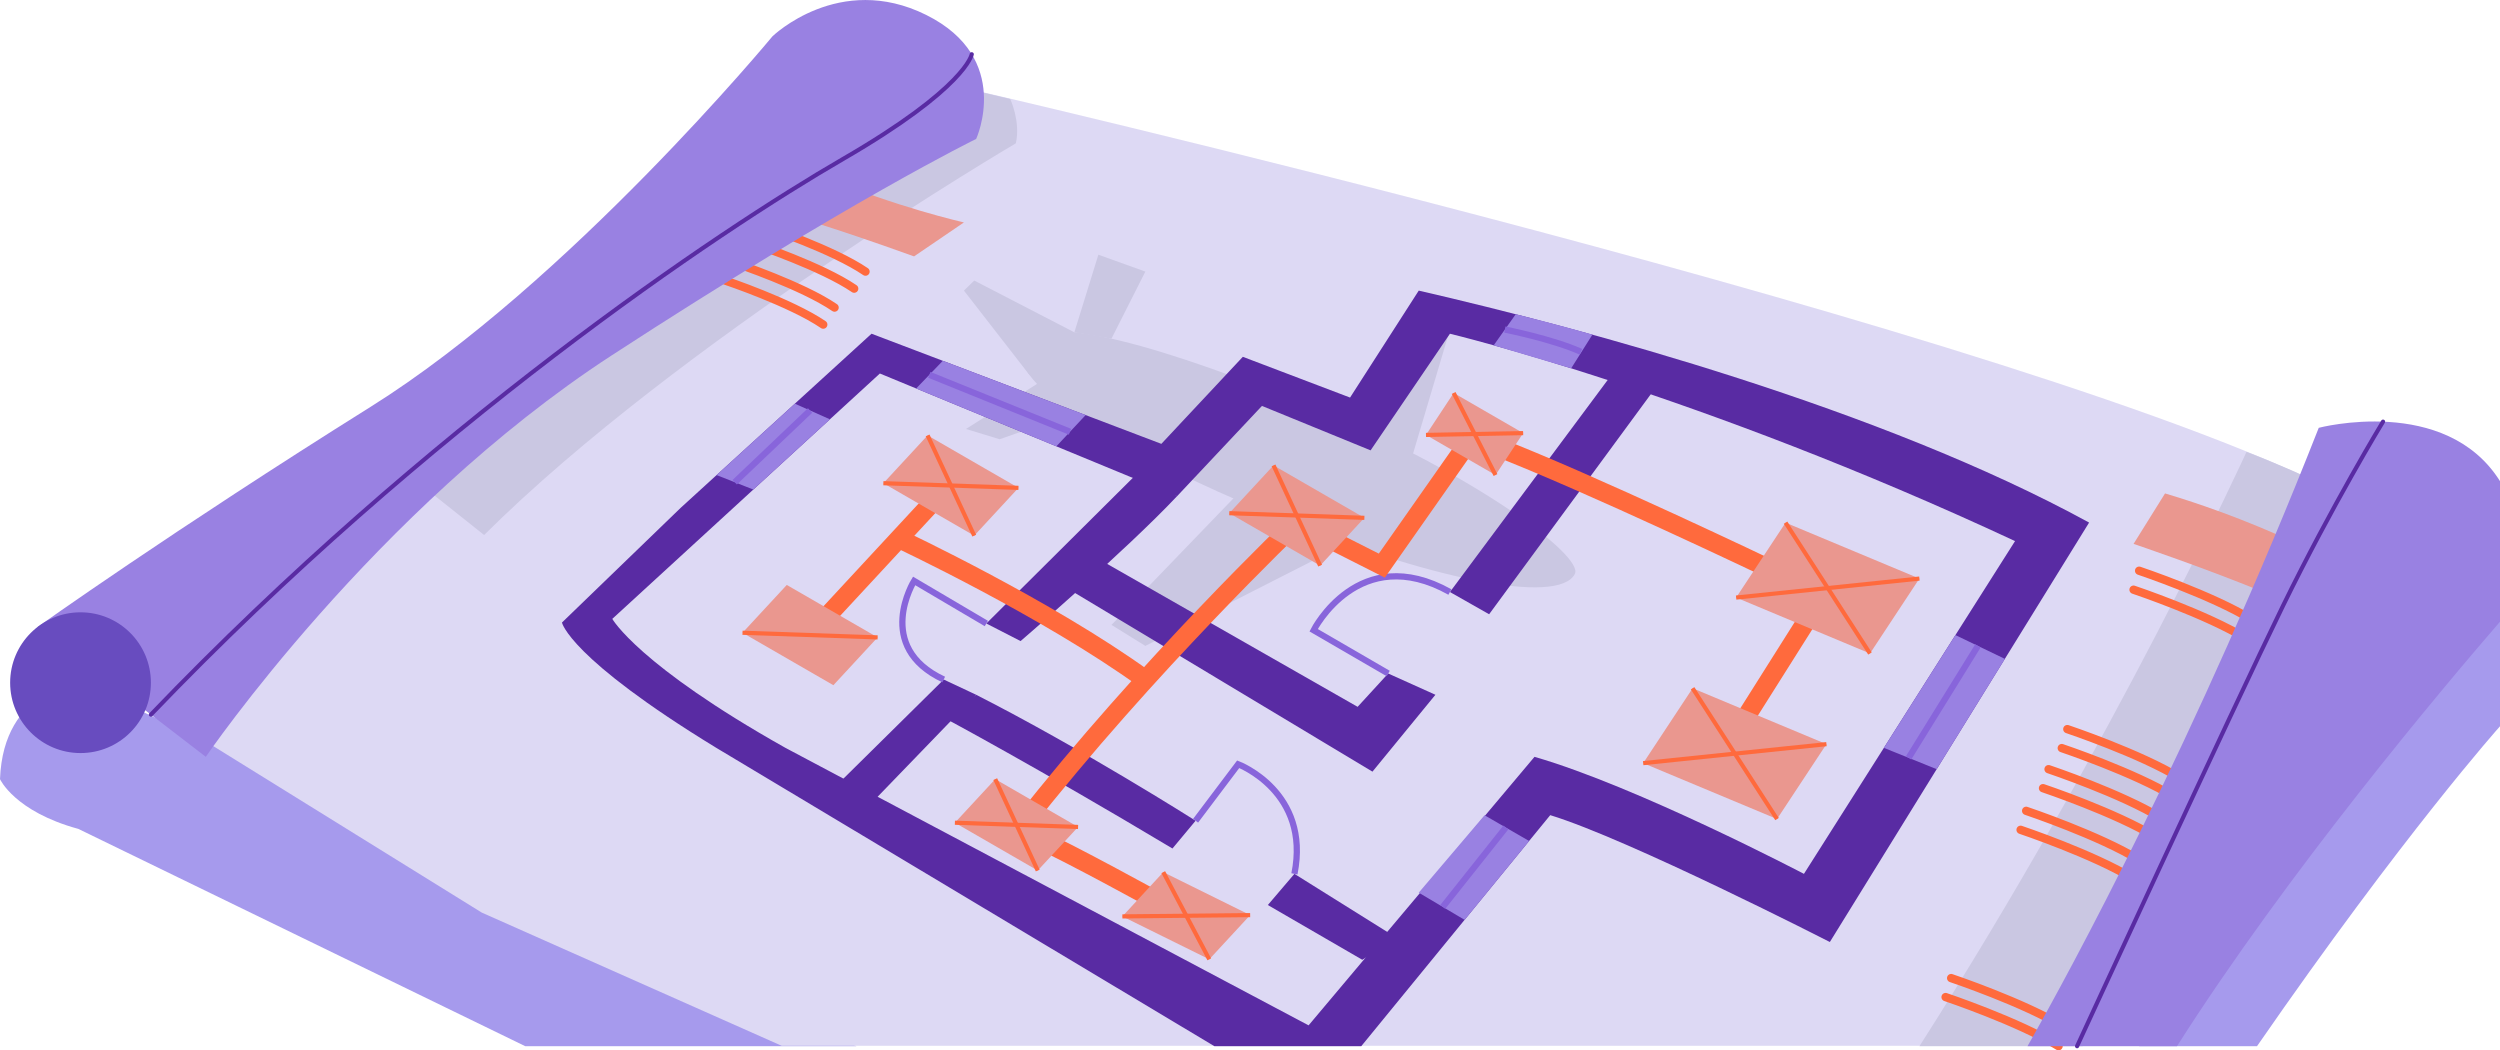 <svg xmlns="http://www.w3.org/2000/svg" viewBox="0 0 1200 504.17"  xmlns:v="https://vecta.io/nano"><style><![CDATA[.M{stroke-miterlimit:10}.N{fill:none}.O{stroke:#8865db}.P{stroke-width:3}.Q{fill:#9981e2}.R{stroke:#ff6a3d}.S{fill:#592ba3}.T{stroke-linecap:round}.U{fill:#ea978f}.V{stroke-width:2}]]></style><path d="M0 373.98s6.95 15.52 37.6 23.89l214.51 104.3h158.95L38.65 327.69S1.67 329.87 0 373.98zm1200-25.37s-46.11 51.56-116.63 153.56h-56.59L1200 271.69v76.92z" fill="#a69aed"/><path d="M457.89 41.03s523.56 120.3 668.44 197.63l-120 263.33H375.22l-143.98-63.95L62.33 333.31l128.15-115.98 267.41-176.3z" fill="#ddd9f4"/><g fill="#cac7e2"><path d="M755.92 275.51c-8.03 15.33-71.38 2.11-144.63-28.06s-128.12-62.96-120.61-81.2 69.74.61 142.99 30.78 126.81 69.78 122.25 78.48z"/><path d="M646.39 260.89l-96.62 49.14-16.26-10.08 60.82-63.11zm31.05-40.39l18.53-62.32-14.97-6.33-45.56 58.99zm-143.93-57.95l16.26-32.19-22.55-8.1-11.53 37.25zm-14.29 34.48l-39.39 13.81-16.16-4.93 42.66-27.07z"/><path d="M494.1 179.92l-31.41-40.43 4.94-4.83 48.06 24.85z"/></g><path d="M681 139.49l-32.97 51.34-51.47-19.56-39.11 41.78-139.11-52.87-91.56 83.53-57.04 55.11s3.26 16.89 74.07 60.14l239.07 143.2h70.53l90.7-110.89c37.78 11.56 134.22 60.89 134.22 60.89l124.44-201.33C902.95 196.2 761 157.92 681 139.49zm184.89 279.96s-80-41.95-129.33-56.17L628.12 492.17l-251.11-133.2c-70.67-39.7-83.11-61.91-83.11-61.91l128.44-117.78L565 238.17l40.74-43.33 52.15 21.33 38.08-55.98s118.81 28.42 271.25 99.53L865.89 419.45z" class="S"/><path d="M1078.33 216.89s-63.33 138.83-157 285.27h78.33l126.67-263.33c0 .01-13.96-8.81-48-21.94zM484.9 47.52s5.08 10.79 2.71 21.27c0 0-161.63 94.89-255.23 188.02l-48.26-38.42L468.56 43.68l16.34 3.84z" fill="#cac7e2"/><path d="M368.38 109.23s31.53 10.57 47.06 21.14m-52.5-12.97s31.53 10.57 47.06 21.14m-56.47-12.05s31.53 10.57 47.06 21.14m-52.5-12.97s31.53 10.57 47.06 21.14" stroke-width="4" class="M N R T"/><path d="M395.37 84.65l-24.21 16.09s27.54 7.85 67.58 22.33l23.94-16.3c.01-.01-33.11-7.49-67.31-22.12z" class="U"/><path d="M98.78 363.28s80.89-118.52 194.67-192.59 175.11-104 175.11-104 17.78-38.77-24-59.53-73.78 10.28-73.78 10.28S273 135.72 177.89 195.28s-160 105.78-160 105.78l80.89 62.22z" class="Q"/><path d="M466.44 26.05s-2.53 15.98-61.99 50.38S205.2 204.53 72.43 343.01" stroke="#592ba3" class="M N T V"/><circle cx="38.65" cy="327.69" r="33.78" fill="#684cbf"/><path d="M727.56 150.82l-10.59 14.93 37.2 11.04 10.19-16.17c0 .01-14.08-4.12-36.8-9.8z" class="Q"/><path d="M722.34 158.18s22.99 4.58 36.53 10.69" class="M N O P"/><path d="M420.76 382.96l47.8-49.47-15.56-7.31-48.54 47.94zm52.68-83.68l16.44 8.44s50.86-43.76 75.11-69.56l-17.78-12.22-73.77 73.34z" class="S"/><path d="M473.44 299.28l-34.67-20.44s-19.56 31.58 14.22 47.34" class="M N O P"/><path d="M670.78 450.39l-49.46-30.94-12.76 14.96 45.33 26.27zm-108-43.11l11.11-13.33s-54.67-34.7-105.33-60.46l-15.26 11.13c0-.01 44.14 23.55 109.48 62.66z" class="S"/><path d="M573.89 393.95l20.44-27.11s34.86 13.23 26.99 52.62" class="M N O P"/><path d="M516.07 284.67l142.71 85.72 30.22-36.9-22.67-10.21-14.67 16-120.2-68.59-17.87-3.86 2.48 17.84zm179.9-.5l18.81 10.67 79.11-107.67-19.56-8.33z" class="S"/><g class="M N"><path d="M666.33 323.28l-35.78-20.77s21.71-42.78 65.41-18.34" class="O P"/><path d="M835.22 348.61l36.45-57.77m-20.41-16.89s-88.65-42.46-134.29-60m-13.3 0l-40.4 57.56-40.78-20.63s-72.15 68.85-131.7 144.85m67.58 38.44s-45.14-24.89-60.25-31.56M395.37 297.5l57.93-62.52m-21.87 23.6s70.87 33.22 118.34 67.6" stroke-width="9" class="R"/></g><path d="M381.53 193.77l16.83 7.5-36.78 33.71-17.61-6.94z" class="Q"/><path d="M388.84 197.03l-36.18 34.43" class="M N O P"/><path d="M439.76 186.47l12.78-13.28 68.56 26.05-14.06 15.01z" class="Q"/><path d="M446.07 179.92l67.52 27.33" class="M N O P"/><path d="M938.6 304.84l23.74 11.42-32.73 52.95-25.35-10.24z" class="Q"/><path d="M916.13 363.77l33.27-53.74" class="M N O P"/><path d="M1039.22 236.84l-15.11 24.22s36.09 12.21 64.05 23.88l14.18-24.05c-.01 0-26.67-13.17-63.12-24.05z" class="U"/><path d="M1026.78 273.95s35.11 11.78 54.22 23.56m-56.89-14.45s35.11 11.78 54.22 23.56m-86.01 43.36s35.11 11.78 54.22 23.56m-56.89-14.45s35.11 11.78 54.22 23.56m-60.56-13.44s35.11 11.78 54.22 23.56m-56.88-14.44s35.11 11.78 54.22 23.56m-62.31-12.68s35.11 11.78 54.22 23.56m-56.89-14.45s35.11 11.78 54.22 23.56m-87.55 47.62s35.11 11.78 54.22 23.56m-56.89-14.45s35.11 11.78 54.22 23.56" stroke-width="4" class="M N R T"/><path d="M681 428.48l22.01 13.05 30.97-37.86-21.4-12.35zm432-223.13c-58.86 149.53-118.86 259.87-139.79 296.81h71.75c53.1-83.48 126.79-171.06 155.04-203.76v-67.45c-26.18-41.63-87-25.6-87-25.6z" class="Q"/><path d="M633.66 271.51l-43.61-25.18 21.24-22.95 43.61 25.18zm84.18-43.48l-33.37-19.26 13.29-20.15 33.36 19.27zm179.75 85.64l-64.24-26.84 23.72-35.95 64.24 26.83zm-44.62 79.47l-64.24-26.83 23.72-35.95 64.24 26.83z" class="U"/><g class="M N R V"><path d="M590.05 246.33l64.85 2.23"/><path d="M611.29 223.38l22.37 48.13m97.46-63.62l-46.65.88"/><path d="M697.76 188.62l20.08 39.41m139.23 22.85l40.52 62.79"/><path d="M921.31 277.71l-87.96 9.12m-44.62 79.48l87.96-9.12"/><path d="M852.97 393.14l-40.52-62.78"/></g><path d="M498.11 417.86l-39.76-22.95 19.37-20.93 39.76 22.96zm82.34 42.62l-41.71-20.61 19.63-21.24 41.71 20.61zM467.63 257.12l-43.61-25.18 21.23-22.95 43.61 25.18zm-67.61 71.78l-43.61-25.18 21.24-22.95 43.61 25.18z" class="U"/><g class="N M"><g class="R V"><path d="M445.25 208.99l22.38 48.13"/><path d="M488.86 234.17l-64.84-2.23m-2.76 74.01l-64.85-2.23m182.33 136.15l61.34-.63"/><path d="M558.37 418.63l22.08 41.85m-62.97-63.54l-59.13-2.03"/><path d="M477.72 373.98l20.39 43.88"/></g><path d="M1143.86 202.39s-24.34 40-48.04 88.44S997 502.17 997 502.17" stroke="#592ba3" class="T V"/><path d="M722.79 397.21l-30.26 38.11" class="O P"/></g></svg>